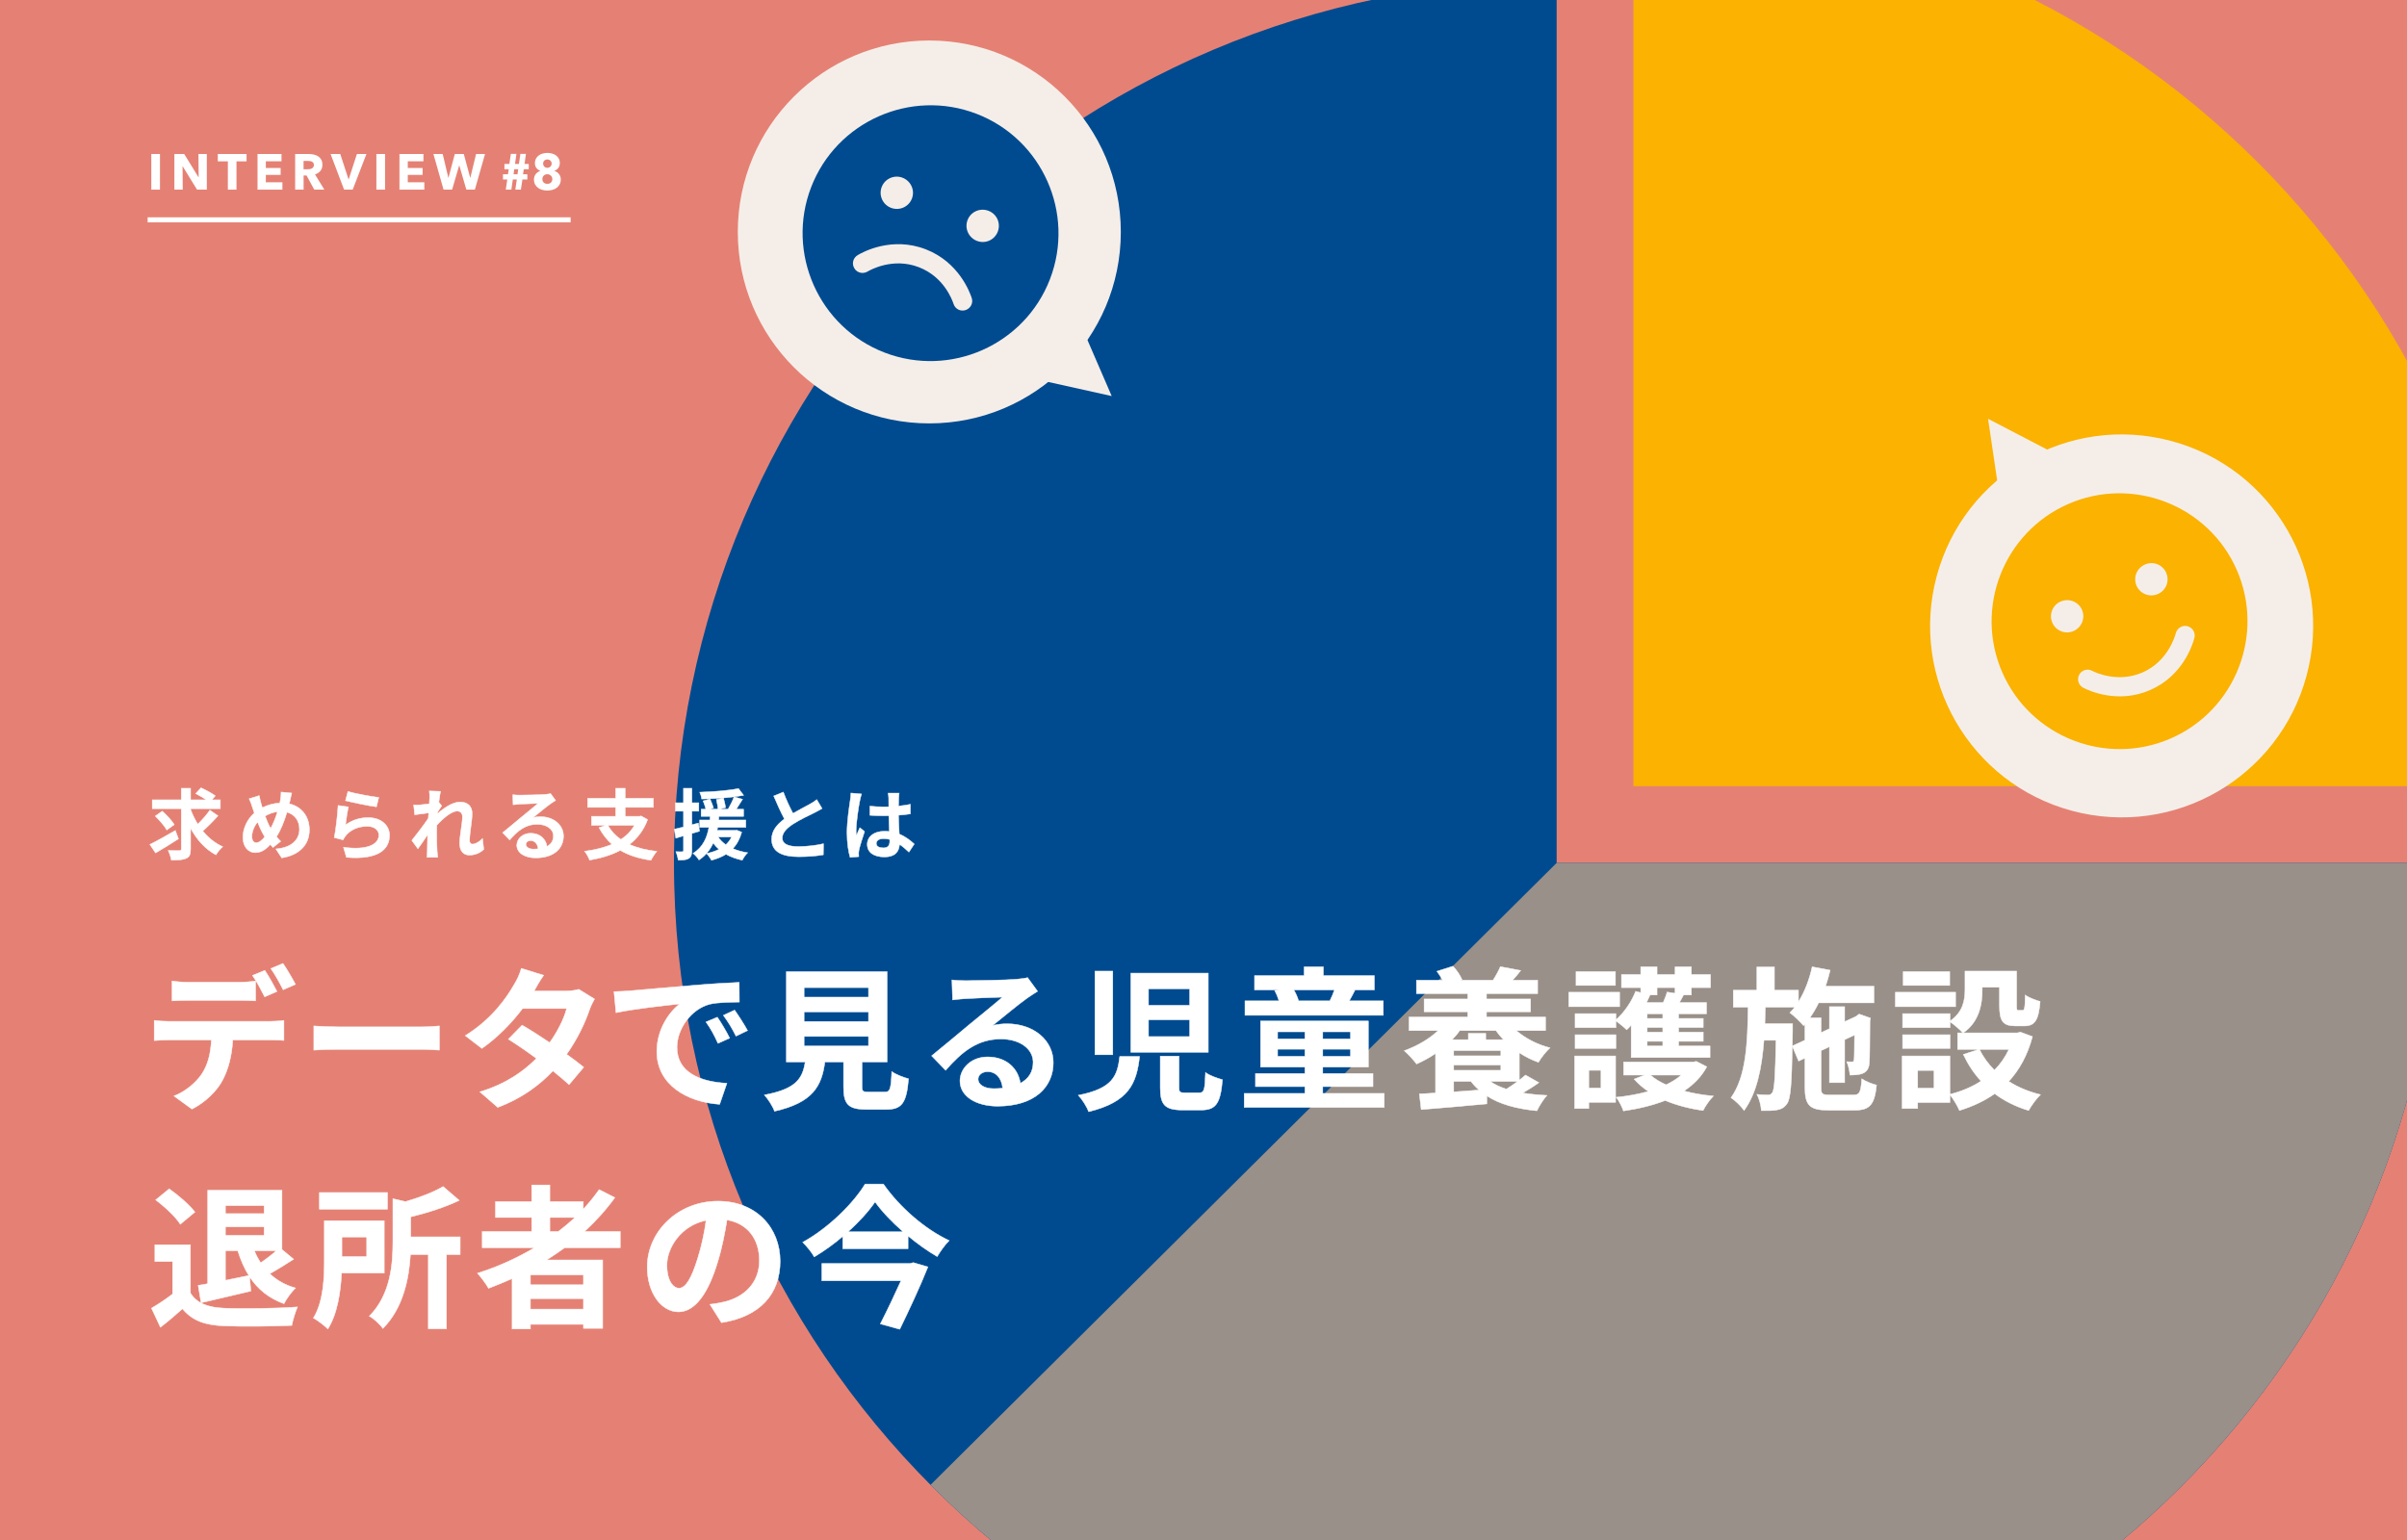 <svg width="375" height="240" viewBox="0 0 375 240" fill="none" xmlns="http://www.w3.org/2000/svg">
<rect x="0" y="0" width="375" height="240" fill="#333333" stroke="none"/>
<g clip-path="url(#clip0_37622_47699)">
<rect width="375" height="240" fill="#E58174"/>
<path d="M242.521 272C318.472 272 380.042 210.43 380.042 134.479H242.521V-3.042C166.57 -3.042 105 58.529 105 134.479C105 210.43 166.57 272 242.521 272Z" fill="#004B90"/>
<path d="M392 122.521C392 46.57 330.43 -15 254.479 -15C254.479 -15 254.479 -15 254.479 -15L254.479 122.521L392 122.521Z" fill="#FBB200"/>
<path d="M380.042 134.479C380.042 210.43 318.472 272 242.521 272C204.388 272 169.879 256.479 144.969 231.41L242.521 134.479H380.042Z" fill="#999089"/>
<circle cx="144.782" cy="36.148" r="29.837" fill="#F5EEE8"/>
<path d="M152.137 17.736C141.885 13.79 130.316 18.928 126.37 29.18C122.424 39.431 127.562 51.001 137.814 54.947C148.065 58.893 159.635 53.755 163.581 43.503C167.527 33.251 162.389 21.682 152.137 17.736ZM154.008 32.854C155.31 33.355 155.951 34.798 155.45 36.101C154.949 37.403 153.506 38.044 152.203 37.543C150.901 37.041 150.241 35.591 150.743 34.289C151.244 32.986 152.706 32.353 154.008 32.854ZM140.612 27.698C141.914 28.199 142.574 29.649 142.072 30.951C141.571 32.254 140.11 32.888 138.807 32.386C137.523 31.892 136.864 30.442 137.365 29.14C137.867 27.837 139.328 27.203 140.612 27.698ZM150.423 48.329C149.641 48.583 148.802 48.154 148.555 47.354C148.328 46.668 147.03 43.156 143.205 41.663L143.13 41.634C139.093 40.08 135.543 42.089 135.153 42.323C134.738 42.569 134.257 42.598 133.848 42.44C133.55 42.325 133.27 42.111 133.106 41.813C132.671 41.111 132.896 40.194 133.617 39.766C134.454 39.255 138.958 36.823 144.204 38.843L144.297 38.879C149.381 40.878 151.093 45.532 151.398 46.461C151.652 47.243 151.204 48.074 150.423 48.329Z" fill="#004B90"/>
<path d="M173.198 61.723L160.411 58.881L168.28 50.356L173.198 61.723Z" fill="#F5EEE8"/>
<circle cx="330.542" cy="97.542" r="29.837" transform="rotate(105 330.542 97.542)" fill="#F5EEE8"/>
<path d="M322.199 78.557C312.141 82.974 307.545 94.77 311.963 104.827C316.381 114.885 328.176 119.481 338.234 115.063C348.291 110.645 352.887 98.85 348.469 88.793C344.052 78.735 332.256 74.139 322.199 78.557ZM341.879 99.417C341.625 100.378 340.159 105.268 335.011 107.529L334.92 107.569C329.921 109.721 325.41 107.631 324.558 107.178C323.827 106.802 323.541 105.904 323.917 105.173C324.292 104.442 325.182 104.138 325.921 104.532C326.566 104.859 329.978 106.43 333.754 104.815L333.809 104.791C337.77 103.051 338.868 99.107 338.979 98.666C339.197 97.873 340.007 97.387 340.791 97.587C341.602 97.797 342.089 98.607 341.879 99.417ZM321.031 93.746C322.309 93.184 323.798 93.75 324.36 95.027C324.921 96.305 324.329 97.784 323.052 98.346C321.792 98.899 320.303 98.334 319.742 97.056C319.18 95.778 319.772 94.299 321.031 93.746ZM332.866 91.291C332.304 90.013 332.896 88.534 334.174 87.973C335.451 87.412 336.922 87.985 337.484 89.263C338.045 90.541 337.472 92.012 336.194 92.573C334.916 93.134 333.427 92.569 332.866 91.291Z" fill="#FBB200"/>
<path d="M309.729 65.263L321.345 71.317L311.538 77.515L309.729 65.263Z" fill="#F5EEE8"/>
<path d="M141.784 196.912L142.288 196.768L144.568 197.44C143.392 200.392 141.664 204.112 140.176 207.16L137.152 206.32C138.208 204.256 139.432 201.688 140.368 199.6H128.032V196.912H141.784ZM132.112 191.968H140.704C138.952 190.432 137.392 188.8 136.336 187.312C135.304 188.8 133.84 190.432 132.112 191.968ZM134.776 184.528H137.632C140.2 188.2 144.136 191.584 147.88 193.336C147.16 194.056 146.536 194.968 146.008 195.832C144.496 194.944 142.936 193.84 141.472 192.616V194.608H131.296V192.688C129.928 193.864 128.416 194.944 126.856 195.88C126.496 195.208 125.68 194.2 125.056 193.6C129.112 191.368 132.976 187.504 134.776 184.528Z" fill="white" stroke="white" stroke-width="0.07"/>
<path d="M121.545 196.552C121.545 201.616 118.449 205.192 112.401 206.128L110.601 203.272C111.513 203.176 112.185 203.032 112.833 202.888C115.905 202.168 118.305 199.96 118.305 196.456C118.305 193.144 116.505 190.672 113.265 190.12C112.929 192.16 112.521 194.368 111.825 196.624C110.385 201.472 108.321 204.448 105.705 204.448C103.041 204.448 100.833 201.52 100.833 197.464C100.833 191.92 105.633 187.192 111.849 187.192C117.801 187.192 121.545 191.32 121.545 196.552ZM103.905 197.152C103.905 199.576 104.865 200.752 105.801 200.752C106.809 200.752 107.745 199.24 108.729 196C109.281 194.224 109.737 192.184 110.001 190.192C106.041 191.008 103.905 194.512 103.905 197.152Z" fill="white" stroke="white" stroke-width="0.07"/>
<path d="M85.664 189.736V191.92H86.984C87.896 191.224 88.76 190.504 89.576 189.736H85.664ZM90.896 200.224V198.688H82.64V200.224H90.896ZM82.64 204.016H90.896V202.384H82.64V204.016ZM96.632 194.44H87.992C87.056 195.112 86.144 195.736 85.16 196.36H93.896V207.016H90.896V206.392H82.64V207.112H79.784V199.264C78.584 199.792 77.336 200.32 76.112 200.776C75.776 200.152 74.912 199 74.384 198.424C77.528 197.44 80.528 196.072 83.288 194.44H75.128V191.92H82.832V189.736H77.192V187.264H82.832V184.672H85.664V187.264H90.872V188.44C91.784 187.456 92.6 186.448 93.344 185.392L95.792 186.64C94.424 188.536 92.816 190.312 91.064 191.92H96.632V194.44Z" fill="white" stroke="white" stroke-width="0.07"/>
<path d="M60.368 185.848V188.44H49.76V185.848H60.368ZM57.128 192.784H53.264V195.832H57.128V192.784ZM59.864 198.4H53.216C53.072 201.328 52.568 204.76 51.08 207.112C50.624 206.632 49.448 205.744 48.824 205.408C50.408 202.84 50.528 199.096 50.528 196.336V190.24H59.864V198.4ZM71.696 192.76V195.52H69.56V207.088H66.728V195.52H63.944C63.728 199.192 62.84 203.848 59.648 207.04C59.264 206.44 58.208 205.456 57.536 205.12C60.872 201.736 61.208 196.984 61.208 193.432V186.808L63.176 187.264C65.408 186.616 67.64 185.752 69.032 184.912L71.552 187.072C69.344 188.128 66.584 189.016 63.992 189.64V192.76H71.696Z" fill="white" stroke="white" stroke-width="0.07"/>
<path d="M35.12 194.92V199.528C36.296 199.288 37.544 199.024 38.768 198.784C38.048 197.656 37.496 196.36 37.04 194.92H35.12ZM41.144 187.888H35.12V189.136H41.144V187.888ZM43.04 194.92H39.632C39.896 195.592 40.232 196.216 40.616 196.792C41.432 196.24 42.344 195.544 43.04 194.92ZM35.12 192.52H41.144V191.2H35.12V192.52ZM31.328 203.032L30.872 200.32C31.328 200.248 31.832 200.152 32.36 200.056V185.488H43.928V194.728L45.752 196.24C44.528 197.032 43.184 197.872 42.032 198.496C43.088 199.504 44.408 200.272 46.04 200.728C45.44 201.304 44.624 202.408 44.24 203.176C41.864 202.312 40.136 200.896 38.888 198.976L39.08 201.208C36.392 201.856 33.56 202.504 31.328 203.032ZM30.368 188.896L28.088 190.792C27.368 189.64 25.664 188.056 24.248 187L26.36 185.272C27.776 186.28 29.528 187.768 30.368 188.896ZM29.672 193.984V201.52C30.656 203.128 32.456 203.776 34.952 203.872C37.76 203.992 43.16 203.92 46.352 203.68C46.04 204.352 45.608 205.744 45.464 206.56C42.584 206.704 37.76 206.752 34.904 206.632C31.952 206.512 29.984 205.84 28.424 203.968C27.368 204.904 26.312 205.84 24.992 206.848L23.6 203.872C24.632 203.272 25.832 202.48 26.888 201.664V196.6H24.128V193.984H29.672Z" fill="white" stroke="white" stroke-width="0.07"/>
<path d="M303.76 151.416V153.576H296.512V151.416H303.76ZM304.672 154.632V156.888H295.288V154.632H304.672ZM303.808 161.256V163.392H296.416V161.256H303.808ZM312.976 163.536H308.392C308.968 164.736 309.76 165.816 310.72 166.776C311.656 165.84 312.4 164.76 312.976 163.536ZM301.312 169.584V166.824H298.768V169.584H301.312ZM314.776 160.848L316.648 161.544C315.88 164.448 314.608 166.728 312.952 168.528C314.368 169.44 316.048 170.136 317.896 170.592C317.272 171.192 316.456 172.32 316.048 173.064C314.032 172.464 312.28 171.576 310.768 170.448C309.16 171.576 307.312 172.44 305.272 173.064C304.984 172.368 304.312 171.24 303.784 170.592V171.816H298.768V172.752H296.344V164.568H303.784V170.544C305.584 170.088 307.216 169.416 308.632 168.48C307.528 167.28 306.616 165.888 305.872 164.328L308.32 163.536H304.984V160.968H305.8C305.392 160.488 304.384 159.624 303.808 159.24V160.152H296.416V157.968H303.808V159.12C305.872 157.704 306.136 155.808 306.136 154.2V151.344H314.176V156.72C314.176 157.392 314.224 157.464 314.488 157.464H315.088C315.4 157.464 315.496 157.152 315.52 155.064C316.048 155.472 317.152 155.88 317.848 156.072C317.608 159.048 316.984 159.888 315.376 159.888H313.984C312.064 159.888 311.512 159.144 311.512 156.768V153.864H308.824V154.272C308.824 156.528 308.344 159.264 305.848 160.968H314.296L314.776 160.848Z" fill="white" stroke="white" stroke-width="0.07"/>
<path d="M279.232 163.008L281.2 162.096V159.6L280.984 159.84C280.528 159.312 279.472 158.256 278.848 157.824C279.112 157.56 279.376 157.272 279.616 156.96H275.032C275.008 157.824 274.984 158.688 274.96 159.528H279.28V160.608L279.232 163.008ZM285.088 170.64H288.784C289.72 170.64 289.912 170.232 290.056 168.12C290.632 168.528 291.664 168.936 292.36 169.104C292.048 172.104 291.328 173.016 289 173.016H284.8C281.968 173.016 281.2 172.248 281.2 169.512V164.904L280.216 165.36L279.232 163.032C279.136 168.912 278.968 171.216 278.416 171.984C277.984 172.608 277.528 172.848 276.88 172.968C276.28 173.112 275.368 173.088 274.408 173.088C274.36 172.296 274.096 171.24 273.712 170.544C274.456 170.64 275.128 170.64 275.44 170.64C275.752 170.64 275.944 170.568 276.136 170.256C276.448 169.776 276.592 167.76 276.688 162.12H274.816C274.48 166.44 273.712 170.328 271.72 173.064C271.264 172.392 270.376 171.528 269.68 171.072C272.056 167.784 272.272 162.504 272.344 156.96H270.04V154.32H273.712V150.696H276.448V154.32H280.192V156.12C281.176 154.56 281.896 152.64 282.328 150.672L285.136 151.2C284.944 152.04 284.68 152.88 284.416 153.696H291.952V156.288H283.336C282.928 157.128 282.472 157.92 281.968 158.616H283.72V160.92L285.016 160.32V156.888H287.392V159.216L289.12 158.424L289.216 158.352L289.648 158.04L291.424 158.664L291.328 159.048C291.304 162.456 291.304 164.904 291.232 165.624C291.184 166.488 290.848 167.016 290.2 167.28C289.624 167.52 288.856 167.544 288.208 167.544C288.16 166.896 287.968 165.984 287.704 165.456C287.992 165.48 288.328 165.48 288.52 165.48C288.712 165.48 288.832 165.432 288.856 165.12C288.904 164.904 288.904 163.584 288.928 161.304L287.392 162.024V168.72H285.016V163.128L283.72 163.728V169.512C283.72 170.496 283.888 170.64 285.088 170.64Z" fill="white" stroke="white" stroke-width="0.07"/>
<path d="M251.68 151.416V153.576H245.536V151.416H251.68ZM252.328 154.632V156.888H244.408V154.632H252.328ZM249.424 166.8H247.528V169.56H249.424V166.8ZM251.704 164.568V171.792H247.528V172.752H245.32V164.568H251.704ZM245.392 163.392V161.256H251.752V163.392H245.392ZM258.16 155.064H256.96L257.056 155.088C256.888 155.472 256.72 155.856 256.528 156.24H259.12C259.36 155.688 259.6 155.088 259.72 154.608L260.968 154.8V153.912H258.16V155.064ZM259.048 158.712V157.992H256.624V158.712H259.048ZM259.048 160.848V160.128H256.624V160.848H259.048ZM259.048 163.008V162.288H256.624V163.008H259.048ZM254.128 164.808V159.768C253.888 160.032 253.672 160.272 253.432 160.488C253.072 160.128 252.28 159.48 251.752 159.096V160.152H245.392V157.968H251.752V158.928C253.048 157.8 254.176 156.144 254.824 154.488L255.616 154.704V153.912H252.616V151.872H255.616V150.672H258.16V151.872H260.968V150.672H263.512V151.872H266.488V153.912H263.512V155.064H262.288C262.072 155.472 261.856 155.88 261.64 156.24H265.864V157.992H261.52V158.712H265.36V160.128H261.52V160.848H265.36V162.288H261.52V163.008H266.416V164.808H254.128ZM261.928 167.544H257.128C257.776 168.12 258.616 168.624 259.576 169.056C260.464 168.624 261.28 168.12 261.928 167.544ZM264.28 165.408L265.912 166.248C265.072 167.808 263.848 169.032 262.36 170.016C263.776 170.4 265.312 170.664 266.944 170.808C266.368 171.36 265.672 172.392 265.336 173.064C263.2 172.776 261.208 172.248 259.432 171.504C257.464 172.272 255.256 172.8 252.928 173.136C252.712 172.488 252.208 171.528 251.8 171C253.552 170.832 255.256 170.52 256.792 170.088C255.952 169.512 255.208 168.888 254.584 168.168L256.24 167.544H252.952V165.504H263.824L264.28 165.408Z" fill="white" stroke="white" stroke-width="0.07"/>
<path d="M236.44 168.528H232.168C232.864 169.032 233.728 169.416 234.688 169.728C235.288 169.368 235.888 168.936 236.44 168.528ZM226.48 170.16L230.44 169.872C229.96 169.464 229.552 169.032 229.168 168.528H226.48V170.16ZM233.824 164.544V163.728H226.48V164.544H233.824ZM226.48 166.8H233.824V165.984H226.48V166.8ZM233.056 160.608H227.416C227.08 161.112 226.672 161.568 226.24 162.024H228.76V161.04H231.472V162.024H234.232C233.8 161.568 233.416 161.112 233.056 160.608ZM240.784 160.608H236.224C237.616 161.808 239.488 162.792 241.48 163.296C240.88 163.848 240.088 164.856 239.68 165.552C238.648 165.192 237.64 164.688 236.704 164.064V168.336C237.064 168.048 237.4 167.784 237.664 167.544L239.752 168.72C238.96 169.296 238.072 169.848 237.232 170.328C238.384 170.52 239.656 170.64 241 170.712C240.472 171.288 239.8 172.368 239.44 173.112C236.224 172.8 233.632 172.08 231.64 170.784V172.032C228.016 172.368 224.224 172.704 221.416 172.92L221.128 170.472C221.872 170.448 222.712 170.4 223.648 170.328V164.184C222.712 164.832 221.704 165.36 220.696 165.816C220.288 165.264 219.352 164.232 218.776 163.752C220.792 163.008 222.688 161.928 224.056 160.608H219.52V158.496H228.664V157.68H221.872V155.688H228.664V154.848H220.672V152.76H224.752C224.488 152.28 224.176 151.776 223.864 151.368L226.36 150.576C226.936 151.152 227.512 152.04 227.776 152.664L227.512 152.76H232.72L232.624 152.736C233.032 152.112 233.512 151.224 233.752 150.648L236.92 151.248C236.488 151.824 236.056 152.328 235.648 152.76H239.56V154.848H231.592V155.688H238.456V157.68H231.592V158.496H240.784V160.608Z" fill="white" stroke="white" stroke-width="0.07"/>
<path d="M207.904 154.272H201.568C201.904 154.824 202.168 155.448 202.312 155.976H207.184C207.448 155.448 207.712 154.824 207.904 154.272ZM215.512 155.976V158.232H193.96V155.976H199.264C199.096 155.448 198.856 154.848 198.592 154.392L199.288 154.272H195.448V152.04H203.176V150.672H206.176V152.04H214.12V154.272H210.808L211.096 154.32C210.784 154.944 210.472 155.496 210.208 155.976H215.512ZM199.048 164.616H203.296V163.512H199.048V164.616ZM199.048 160.8V161.904H203.296V160.8H199.048ZM210.4 161.904V160.8H206.08V161.904H210.4ZM210.4 164.616V163.512H206.08V164.616H210.4ZM206.08 170.4H215.656V172.584H193.84V170.4H203.296V169.344H195.592V167.304H203.296V166.296H196.384V159.12H213.184V166.296H206.08V167.304H213.904V169.344H206.08V170.4Z" fill="white" stroke="white" stroke-width="0.07"/>
<path d="M174.448 164.64H177.544C177.064 168.864 175.888 171.72 169.6 173.256C169.336 172.488 168.592 171.312 167.992 170.688C173.392 169.632 174.088 167.664 174.448 164.64ZM180.76 164.592H183.688V169.464C183.688 170.184 183.808 170.304 184.624 170.304H186.832C187.6 170.304 187.72 169.896 187.816 167.136C188.392 167.616 189.688 168.048 190.456 168.264C190.144 172.032 189.4 172.992 187.12 172.992H184.192C181.432 172.992 180.76 172.104 180.76 169.512V164.592ZM170.584 151.344H173.368V164.376H170.584V151.344ZM176.176 151.656H188.248V163.992H176.176V151.656ZM178.936 154.104V156.672H185.344V154.104H178.936ZM178.936 158.928V161.544H185.344V158.928H178.936Z" fill="white" stroke="white" stroke-width="0.07"/>
<path d="M152.388 168.168C152.388 169.056 153.372 169.656 154.812 169.656C155.316 169.656 155.772 169.632 156.204 169.584C156.06 168.024 155.172 167.016 153.876 167.016C152.964 167.016 152.388 167.568 152.388 168.168ZM148.308 152.712C148.98 152.808 149.82 152.832 150.492 152.832C151.764 152.832 156.9 152.736 158.268 152.616C159.252 152.52 159.804 152.448 160.092 152.352L161.652 154.488C161.1 154.848 160.524 155.184 159.972 155.592C158.676 156.504 156.156 158.616 154.644 159.816C155.436 159.624 156.156 159.552 156.924 159.552C161.004 159.552 164.1 162.096 164.1 165.6C164.1 169.392 161.22 172.392 155.412 172.392C152.076 172.392 149.556 170.856 149.556 168.456C149.556 166.512 151.308 164.712 153.852 164.712C156.828 164.712 158.628 166.536 158.964 168.816C160.284 168.12 160.956 167.016 160.956 165.552C160.956 163.392 158.796 161.928 155.964 161.928C152.292 161.928 149.892 163.872 147.324 166.8L145.14 164.544C146.844 163.176 149.748 160.728 151.164 159.552C152.508 158.448 155.004 156.432 156.18 155.4C154.956 155.424 151.644 155.568 150.372 155.64C149.724 155.688 148.956 155.76 148.404 155.832L148.308 152.712Z" fill="white" stroke="white" stroke-width="0.07"/>
<path d="M125.275 161.52V163.008H135.307V161.52H125.275ZM125.275 157.704V159.192H135.307V157.704H125.275ZM125.275 153.912V155.4H135.307V153.912H125.275ZM135.355 170.184H137.851C138.667 170.184 138.811 169.776 138.931 166.992C139.531 167.448 140.803 167.928 141.547 168.12C141.235 171.912 140.491 172.896 138.115 172.896H134.947C132.091 172.896 131.419 172.032 131.419 169.344V165.504H128.515C128.011 169.32 126.595 171.84 120.667 173.184C120.403 172.416 119.635 171.24 119.083 170.64C124.003 169.728 125.035 168.12 125.443 165.504H122.515V151.416H138.211V165.504H134.299V169.32C134.299 170.088 134.443 170.184 135.355 170.184Z" fill="white" stroke="white" stroke-width="0.07"/>
<path d="M95.656 154.536C96.616 154.512 97.552 154.464 98.008 154.416C100.024 154.248 103.984 153.888 108.376 153.528C110.848 153.312 113.464 153.168 115.168 153.096L115.192 156.168C113.896 156.192 111.832 156.192 110.56 156.504C107.656 157.272 105.472 160.368 105.472 163.224C105.472 167.184 109.168 168.6 113.248 168.816L112.12 172.104C107.08 171.768 102.328 169.08 102.328 163.872C102.328 160.416 104.272 157.68 105.904 156.456C103.648 156.696 98.752 157.224 95.968 157.824L95.656 154.536ZM111.76 158.52C112.36 159.384 113.224 160.848 113.68 161.784L111.856 162.6C111.256 161.28 110.752 160.344 109.984 159.264L111.76 158.52ZM114.448 157.416C115.048 158.256 115.96 159.672 116.464 160.608L114.664 161.472C114.016 160.176 113.464 159.288 112.696 158.232L114.448 157.416Z" fill="white" stroke="white" stroke-width="0.07"/>
<path d="M84.7 151.992C84.1 152.832 83.5 153.912 83.212 154.44H88.084C88.828 154.44 89.644 154.344 90.172 154.176L92.62 155.688C92.356 156.144 92.044 156.792 91.828 157.392C91.18 159.336 89.98 161.904 88.276 164.304C89.308 165.048 90.244 165.744 90.94 166.32L88.66 169.032C88.012 168.432 87.124 167.688 86.14 166.896C84.028 169.128 81.292 171.168 77.548 172.584L74.764 170.16C78.916 168.888 81.58 166.944 83.572 164.952C82.012 163.8 80.428 162.72 79.204 161.952L81.34 159.768C82.612 160.488 84.124 161.472 85.636 162.48C86.884 160.752 87.916 158.664 88.276 157.176H81.412C79.732 159.408 77.5 161.712 75.076 163.392L72.484 161.4C76.684 158.784 78.916 155.496 80.116 153.408C80.5 152.832 81.004 151.728 81.22 150.912L84.7 151.992Z" fill="white" stroke="white" stroke-width="0.07"/>
<path d="M48.89 159.888C49.754 159.96 51.506 160.032 52.754 160.032H65.642C66.77 160.032 67.826 159.936 68.45 159.888V163.656C67.874 163.632 66.65 163.536 65.642 163.536H52.754C51.386 163.536 49.778 163.584 48.89 163.656V159.888Z" fill="white" stroke="white" stroke-width="0.07"/>
<path d="M26.809 152.88C27.577 153 28.561 153.072 29.377 153.072H37.225C38.041 153.072 39.001 153 39.817 152.88V155.976C39.001 155.928 38.065 155.904 37.225 155.904H29.377C28.561 155.904 27.529 155.928 26.809 155.976V152.88ZM24.025 159.024C24.745 159.12 25.585 159.168 26.329 159.168H42.049C42.553 159.168 43.609 159.12 44.233 159.024V162.144C43.633 162.096 42.721 162.072 42.049 162.072H36.265C36.121 164.544 35.593 166.56 34.729 168.24C33.889 169.92 32.041 171.768 29.905 172.848L27.097 170.808C28.801 170.16 30.481 168.792 31.441 167.376C32.425 165.888 32.833 164.088 32.929 162.072H26.329C25.633 162.072 24.697 162.12 24.025 162.168V159.024ZM41.257 151.224C41.857 152.112 42.697 153.624 43.153 154.512L41.233 155.352C40.729 154.368 39.985 152.928 39.337 152.016L41.257 151.224ZM44.089 150.144C44.713 151.056 45.601 152.568 46.033 153.408L44.113 154.248C43.609 153.24 42.841 151.848 42.193 150.936L44.089 150.144Z" fill="white" stroke="white" stroke-width="0.07"/>
<path d="M136.52 131.44C136.52 131.932 137 132.136 137.636 132.136C138.368 132.136 138.62 131.752 138.62 131.044C138.62 130.984 138.62 130.912 138.62 130.828C138.308 130.744 137.984 130.696 137.66 130.696C136.976 130.696 136.52 130.984 136.52 131.44ZM140.084 123.604C140.048 123.832 140.024 124.12 140.012 124.384C140 124.648 139.988 125.092 139.976 125.62C140.636 125.56 141.26 125.464 141.836 125.344V126.844C141.26 126.928 140.636 127 139.976 127.048C140 128.212 140.06 129.172 140.108 129.988C141.104 130.396 141.86 131.008 142.436 131.536L141.608 132.796C141.104 132.328 140.624 131.908 140.144 131.584C140.072 132.736 139.424 133.552 137.804 133.552C136.148 133.552 135.116 132.856 135.116 131.596C135.116 130.384 136.148 129.544 137.78 129.544C138.056 129.544 138.32 129.556 138.56 129.592C138.536 128.848 138.488 127.972 138.476 127.12C138.188 127.132 137.9 127.132 137.624 127.132C136.916 127.132 136.232 127.108 135.524 127.06V125.632C136.208 125.704 136.904 125.74 137.624 125.74C137.9 125.74 138.188 125.74 138.464 125.728C138.464 125.14 138.452 124.648 138.452 124.396C138.452 124.216 138.416 123.844 138.368 123.604H140.084ZM134.228 123.736C134.132 123.976 133.988 124.588 133.952 124.804C133.772 125.608 133.376 128.248 133.376 129.448C133.376 129.688 133.388 129.988 133.424 130.228C133.58 129.808 133.784 129.4 133.964 128.992L134.696 129.592C134.36 130.576 133.976 131.8 133.832 132.448C133.796 132.616 133.772 132.88 133.772 133.012C133.772 133.132 133.784 133.336 133.796 133.504L132.44 133.612C132.188 132.772 131.96 131.404 131.96 129.772C131.96 127.96 132.32 125.692 132.452 124.768C132.5 124.432 132.56 123.976 132.572 123.592L134.228 123.736Z" fill="white" stroke="white" stroke-width="0.07"/>
<path d="M122.041 123.436C122.497 124.684 123.061 125.836 123.541 126.76C124.525 126.184 125.569 125.668 126.133 125.344C126.589 125.08 126.937 124.876 127.249 124.612L128.077 126.004C127.717 126.22 127.333 126.424 126.889 126.652C126.145 127.024 124.633 127.72 123.541 128.428C122.545 129.088 121.873 129.772 121.873 130.612C121.873 131.476 122.701 131.932 124.369 131.932C125.605 131.932 127.225 131.752 128.293 131.488L128.269 133.216C127.249 133.396 125.977 133.516 124.417 133.516C122.029 133.516 120.217 132.856 120.217 130.792C120.217 129.472 121.057 128.476 122.209 127.624C121.657 126.604 121.081 125.32 120.541 124.048L122.041 123.436Z" fill="white" stroke="white" stroke-width="0.07"/>
<path d="M108.8 128.272L108.98 129.544C108.584 129.664 108.188 129.784 107.792 129.892V132.532C107.792 133.192 107.672 133.552 107.312 133.78C106.952 134.008 106.436 134.056 105.656 134.044C105.62 133.696 105.464 133.108 105.296 132.724C105.728 132.748 106.136 132.748 106.28 132.736C106.424 132.736 106.484 132.688 106.484 132.532V130.264L105.284 130.624L105.068 129.22C105.476 129.136 105.956 129.016 106.484 128.884V126.424H105.224V125.104H106.484V122.848H107.792V125.104H108.872V126.424H107.792V128.536L108.8 128.272ZM113.972 130.444H111.884C112.184 130.9 112.58 131.296 113.084 131.644C113.444 131.308 113.756 130.912 113.972 130.444ZM114.788 129.376L115.556 129.688C115.256 130.756 114.8 131.584 114.176 132.244C114.86 132.544 115.628 132.76 116.48 132.892C116.18 133.168 115.82 133.696 115.64 134.056C114.692 133.852 113.84 133.54 113.108 133.132C112.448 133.54 111.668 133.852 110.84 134.068C110.696 133.768 110.312 133.24 110.072 133.012C110.792 132.868 111.452 132.652 112.028 132.352C111.68 132.076 111.38 131.74 111.116 131.38C110.648 132.388 109.964 133.324 108.896 134.02C108.704 133.684 108.296 133.228 107.972 132.988C109.556 132.016 110.168 130.48 110.444 128.944H109.004V127.792H110.6C110.612 127.6 110.624 127.408 110.648 127.228H109.232V126.112H109.976C109.88 125.74 109.7 125.212 109.544 124.816L110.624 124.516C110.804 124.96 111.056 125.536 111.164 125.896L110.492 126.112H111.872C111.836 125.716 111.728 125.092 111.608 124.6L112.724 124.408C112.856 124.876 113 125.488 113.048 125.86L111.932 126.112H113.432C113.768 125.548 114.152 124.768 114.368 124.18C112.772 124.384 110.924 124.492 109.316 124.516C109.292 124.204 109.148 123.748 109.016 123.46C111.116 123.388 113.576 123.208 115.052 122.884L115.856 123.952C115.4 124.036 114.908 124.108 114.368 124.18L115.688 124.564C115.364 125.092 115.016 125.644 114.704 126.112H115.844V127.228H112.004C111.992 127.42 111.98 127.6 111.956 127.792H116.192V128.944H111.812C111.776 129.1 111.752 129.256 111.716 129.412H114.56L114.788 129.376Z" fill="white" stroke="white" stroke-width="0.07"/>
<path d="M98.84 128.62H94.712C95.192 129.496 95.864 130.228 96.728 130.828C97.604 130.252 98.324 129.532 98.84 128.62ZM99.896 127.168L100.892 127.732C100.292 129.376 99.308 130.636 98.072 131.596C99.26 132.136 100.676 132.496 102.332 132.676C102.032 133.012 101.624 133.648 101.42 134.068C99.512 133.792 97.928 133.288 96.644 132.52C95.24 133.264 93.608 133.744 91.856 134.044C91.724 133.66 91.352 132.988 91.076 132.664C92.648 132.46 94.1 132.112 95.336 131.572C94.532 130.864 93.872 130 93.32 128.98L94.376 128.62H92.156V127.216H95.924V125.824H91.556V124.408H95.924V122.848H97.4V124.408H101.792V125.824H97.4V127.216H99.644L99.896 127.168Z" fill="white" stroke="white" stroke-width="0.07"/>
<path d="M81.93 131.584C81.93 132.028 82.422 132.328 83.142 132.328C83.394 132.328 83.622 132.316 83.838 132.292C83.766 131.512 83.322 131.008 82.674 131.008C82.218 131.008 81.93 131.284 81.93 131.584ZM79.89 123.856C80.226 123.904 80.646 123.916 80.982 123.916C81.618 123.916 84.186 123.868 84.87 123.808C85.362 123.76 85.638 123.724 85.782 123.676L86.562 124.744C86.286 124.924 85.998 125.092 85.722 125.296C85.074 125.752 83.814 126.808 83.058 127.408C83.454 127.312 83.814 127.276 84.198 127.276C86.238 127.276 87.786 128.548 87.786 130.3C87.786 132.196 86.346 133.696 83.442 133.696C81.774 133.696 80.514 132.928 80.514 131.728C80.514 130.756 81.39 129.856 82.662 129.856C84.15 129.856 85.05 130.768 85.218 131.908C85.878 131.56 86.214 131.008 86.214 130.276C86.214 129.196 85.134 128.464 83.718 128.464C81.882 128.464 80.682 129.436 79.398 130.9L78.306 129.772C79.158 129.088 80.61 127.864 81.318 127.276C81.99 126.724 83.238 125.716 83.826 125.2C83.214 125.212 81.558 125.284 80.922 125.32C80.598 125.344 80.214 125.38 79.938 125.416L79.89 123.856Z" fill="white" stroke="white" stroke-width="0.07"/>
<path d="M66.931 124.348C66.931 124 66.943 123.64 66.883 123.268L68.635 123.328C68.563 123.664 68.455 124.276 68.371 125.02L68.815 125.596C68.647 125.812 68.407 126.208 68.203 126.52C68.191 126.604 68.191 126.688 68.179 126.784C69.127 125.956 70.507 124.984 71.671 124.984C72.967 124.984 73.555 125.752 73.555 126.76C73.555 128.008 73.159 129.772 73.159 131.008C73.159 131.32 73.315 131.548 73.615 131.548C74.059 131.548 74.623 131.236 75.175 130.684L75.367 132.376C74.815 132.892 74.083 133.264 73.111 133.264C72.211 133.264 71.611 132.616 71.611 131.452C71.611 130.156 72.043 128.392 72.043 127.3C72.043 126.712 71.731 126.412 71.227 126.412C70.339 126.412 69.043 127.516 68.059 128.596C68.047 128.932 68.035 129.256 68.035 129.568C68.035 130.552 68.035 131.56 68.107 132.688C68.119 132.904 68.155 133.336 68.191 133.612H66.535C66.559 133.336 66.571 132.916 66.571 132.724C66.595 131.788 66.607 131.092 66.619 130.084C66.115 130.84 65.527 131.716 65.107 132.28L64.159 130.972C64.843 130.132 66.043 128.548 66.727 127.54C66.751 127.264 66.775 126.976 66.787 126.688C66.199 126.76 65.275 126.88 64.603 126.976L64.447 125.44C64.795 125.452 65.071 125.452 65.491 125.428C65.839 125.404 66.367 125.344 66.883 125.272C66.907 124.816 66.931 124.48 66.931 124.348Z" fill="white" stroke="white" stroke-width="0.07"/>
<path d="M54.209 123.34C55.349 123.7 57.965 124.156 59.009 124.276L58.649 125.74C57.437 125.584 54.761 125.02 53.825 124.78L54.209 123.34ZM54.281 125.752C54.125 126.412 53.909 127.876 53.825 128.56C54.917 127.768 56.105 127.42 57.365 127.42C59.465 127.42 60.689 128.716 60.689 130.168C60.689 132.352 58.961 134.032 53.969 133.612L53.513 132.04C57.113 132.532 59.021 131.656 59.021 130.132C59.021 129.352 58.277 128.776 57.233 128.776C55.877 128.776 54.653 129.28 53.897 130.192C53.681 130.456 53.561 130.648 53.453 130.888L52.073 130.54C52.313 129.364 52.589 127.012 52.673 125.524L54.281 125.752Z" fill="white" stroke="white" stroke-width="0.07"/>
<path d="M45.451 123.592C45.355 123.916 45.247 124.504 45.175 124.804C45.139 124.96 45.103 125.104 45.067 125.26C46.951 125.692 48.199 127.216 48.199 129.316C48.199 131.86 46.387 133.312 43.891 133.696L42.979 132.304C45.607 132.088 46.651 130.732 46.651 129.232C46.651 127.9 45.907 126.904 44.707 126.58C44.287 127.972 43.759 129.352 43.075 130.396C43.291 130.648 43.507 130.9 43.735 131.116L42.523 132.076C42.379 131.92 42.235 131.764 42.115 131.608C41.311 132.484 40.639 132.88 39.751 132.88C38.755 132.88 37.843 132.04 37.843 130.492C37.843 129.124 38.527 127.66 39.619 126.7C39.499 126.376 39.403 126.052 39.295 125.728C39.163 125.296 39.031 124.912 38.815 124.48L40.387 123.988C40.459 124.384 40.555 124.78 40.651 125.14C40.711 125.368 40.783 125.62 40.867 125.872C41.779 125.416 42.667 125.188 43.591 125.152C43.639 124.948 43.675 124.756 43.699 124.576C43.759 124.228 43.795 123.712 43.795 123.436L45.451 123.592ZM39.247 130.372C39.247 130.96 39.499 131.332 39.931 131.332C40.363 131.332 40.807 130.96 41.251 130.42C40.867 129.832 40.483 129.016 40.135 128.116C39.571 128.776 39.247 129.628 39.247 130.372ZM41.299 127.18C41.575 127.924 41.875 128.62 42.163 129.1C42.595 128.332 42.955 127.396 43.231 126.508C42.499 126.592 41.863 126.844 41.299 127.18Z" fill="white" stroke="white" stroke-width="0.07"/>
<path d="M27.32 129.424L27.8 130.732C26.612 131.5 25.28 132.328 24.236 132.928L23.348 131.608C24.344 131.116 25.892 130.252 27.32 129.424ZM27.152 128.512L25.988 129.352C25.652 128.752 24.848 127.816 24.188 127.18L25.28 126.412C25.952 127.024 26.78 127.888 27.152 128.512ZM32.696 126.256L33.956 127.132C33.236 127.96 32.324 128.86 31.592 129.508C32.444 130.552 33.488 131.404 34.7 131.956C34.352 132.244 33.884 132.82 33.644 133.228C31.964 132.328 30.668 130.864 29.696 129.076V132.292C29.696 133.132 29.54 133.528 29.036 133.756C28.532 134.008 27.764 134.056 26.696 134.044C26.636 133.636 26.42 132.976 26.204 132.544C26.936 132.58 27.692 132.568 27.932 132.568C28.16 132.568 28.244 132.496 28.244 132.28V126.028H23.72V124.648H28.244V122.848H29.696V124.648H32.144C31.652 124.312 31.004 123.94 30.488 123.676L31.316 122.776C32.036 123.112 33.044 123.64 33.548 124.024L32.996 124.648H34.328V126.028H29.696V126.148C29.984 126.952 30.368 127.72 30.812 128.44C31.484 127.792 32.228 126.952 32.696 126.256Z" fill="white" stroke="white" stroke-width="0.07"/>
<path d="M87.369 27.957C87.369 28.251 87.311 28.508 87.196 28.728C87.08 28.943 86.926 29.123 86.732 29.27C86.543 29.412 86.32 29.517 86.064 29.585C85.812 29.658 85.55 29.695 85.277 29.695C84.999 29.695 84.735 29.658 84.483 29.585C84.231 29.517 84.009 29.412 83.815 29.27C83.626 29.129 83.474 28.951 83.359 28.736C83.243 28.515 83.186 28.259 83.186 27.965C83.186 27.797 83.212 27.643 83.264 27.501C83.317 27.354 83.388 27.226 83.477 27.116C83.571 27.001 83.678 26.904 83.799 26.825C83.92 26.741 84.048 26.678 84.184 26.636V26.621C83.943 26.532 83.741 26.387 83.579 26.188C83.416 25.984 83.335 25.727 83.335 25.418C83.335 25.161 83.388 24.933 83.492 24.734C83.597 24.534 83.739 24.369 83.917 24.238C84.095 24.102 84.302 24 84.538 23.932C84.774 23.863 85.02 23.829 85.277 23.829C85.534 23.829 85.778 23.863 86.008 23.932C86.244 23.994 86.451 24.091 86.63 24.223C86.808 24.354 86.949 24.519 87.054 24.718C87.164 24.912 87.219 25.137 87.219 25.394C87.219 25.703 87.141 25.963 86.983 26.172C86.826 26.382 86.622 26.529 86.37 26.613V26.636C86.512 26.678 86.643 26.741 86.763 26.825C86.884 26.904 86.989 27.001 87.078 27.116C87.167 27.226 87.238 27.354 87.29 27.501C87.343 27.643 87.369 27.795 87.369 27.957ZM85.945 25.488C85.945 25.305 85.88 25.153 85.749 25.032C85.618 24.912 85.461 24.852 85.277 24.852C85.078 24.852 84.918 24.912 84.798 25.032C84.677 25.153 84.617 25.305 84.617 25.488C84.617 25.667 84.674 25.821 84.79 25.952C84.91 26.083 85.073 26.149 85.277 26.149C85.471 26.149 85.631 26.083 85.757 25.952C85.883 25.821 85.945 25.667 85.945 25.488ZM86.048 27.91C86.048 27.695 85.974 27.517 85.828 27.375C85.686 27.229 85.503 27.155 85.277 27.155C85.047 27.155 84.858 27.226 84.711 27.368C84.57 27.509 84.499 27.69 84.499 27.91C84.499 28.136 84.57 28.316 84.711 28.453C84.858 28.584 85.047 28.649 85.277 28.649C85.508 28.649 85.694 28.584 85.835 28.453C85.977 28.316 86.048 28.136 86.048 27.91Z" fill="white"/>
<path d="M81.601 26.369L81.491 27.155H82.159V27.973H81.389L81.153 29.546H80.288L80.516 27.973H79.895L79.667 29.546H78.802L79.03 27.973H78.362V27.155H79.14L79.258 26.369H78.59V25.551H79.36L79.588 23.979H80.461L80.233 25.551H80.846L81.074 23.979H81.939L81.719 25.551H82.379V26.369H81.601ZM80.115 26.369L80.013 27.155H80.626L80.736 26.369H80.115Z" fill="white"/>
<path d="M23.573 29.554V24H24.922V29.554H23.573Z" fill="white"/>
<path d="M30.699 29.554L28.463 25.922H28.439L28.471 29.554H27.169V24H28.698L30.926 27.624H30.95L30.919 24H32.221V29.554H30.699Z" fill="white"/>
<path d="M36.842 25.145V29.554H35.5V25.145H33.931V24H38.411V25.145H36.842Z" fill="white"/>
<path d="M40.122 29.554V24H43.856V25.137H41.416V26.181H43.722V27.256H41.416V28.409H43.997V29.554H40.122Z" fill="white"/>
<path d="M48.959 29.554L47.758 27.35H47.303V29.554H45.985V24H48.103C48.37 24 48.629 24.029 48.88 24.086C49.136 24.139 49.364 24.23 49.563 24.361C49.767 24.492 49.929 24.664 50.049 24.879C50.169 25.093 50.229 25.36 50.229 25.679C50.229 26.055 50.127 26.372 49.923 26.628C49.719 26.884 49.437 27.067 49.076 27.177L50.528 29.554H48.959ZM48.904 25.702C48.904 25.572 48.875 25.467 48.817 25.389C48.765 25.305 48.694 25.242 48.605 25.2C48.522 25.153 48.425 25.122 48.315 25.106C48.211 25.09 48.109 25.083 48.009 25.083H47.295V26.377H47.931C48.041 26.377 48.153 26.369 48.268 26.354C48.383 26.333 48.488 26.299 48.582 26.252C48.676 26.204 48.752 26.137 48.809 26.048C48.872 25.959 48.904 25.844 48.904 25.702Z" fill="white"/>
<path d="M54.947 29.554H53.606L51.503 24H53.01L54.296 27.938H54.327L55.606 24H57.089L54.947 29.554Z" fill="white"/>
<path d="M58.639 29.554V24H59.989V29.554H58.639Z" fill="white"/>
<path d="M62.235 29.554V24H65.97V25.137H63.53V26.181H65.836V27.256H63.53V28.409H66.111V29.554H62.235Z" fill="white"/>
<path d="M73.983 29.554H72.657L71.559 25.797H71.535L70.437 29.554H69.103L67.526 24H68.97L69.848 27.695H69.872L70.86 24H72.257L73.253 27.695H73.277L74.171 24H75.567L73.983 29.554Z" fill="white"/>
<path d="M23 34.261H88.899" stroke="white" stroke-width="0.785"/>
</g>
<defs>
<clipPath id="clip0_37622_47699">
<rect width="375" height="240" fill="white"/>
</clipPath>
</defs>
</svg>
